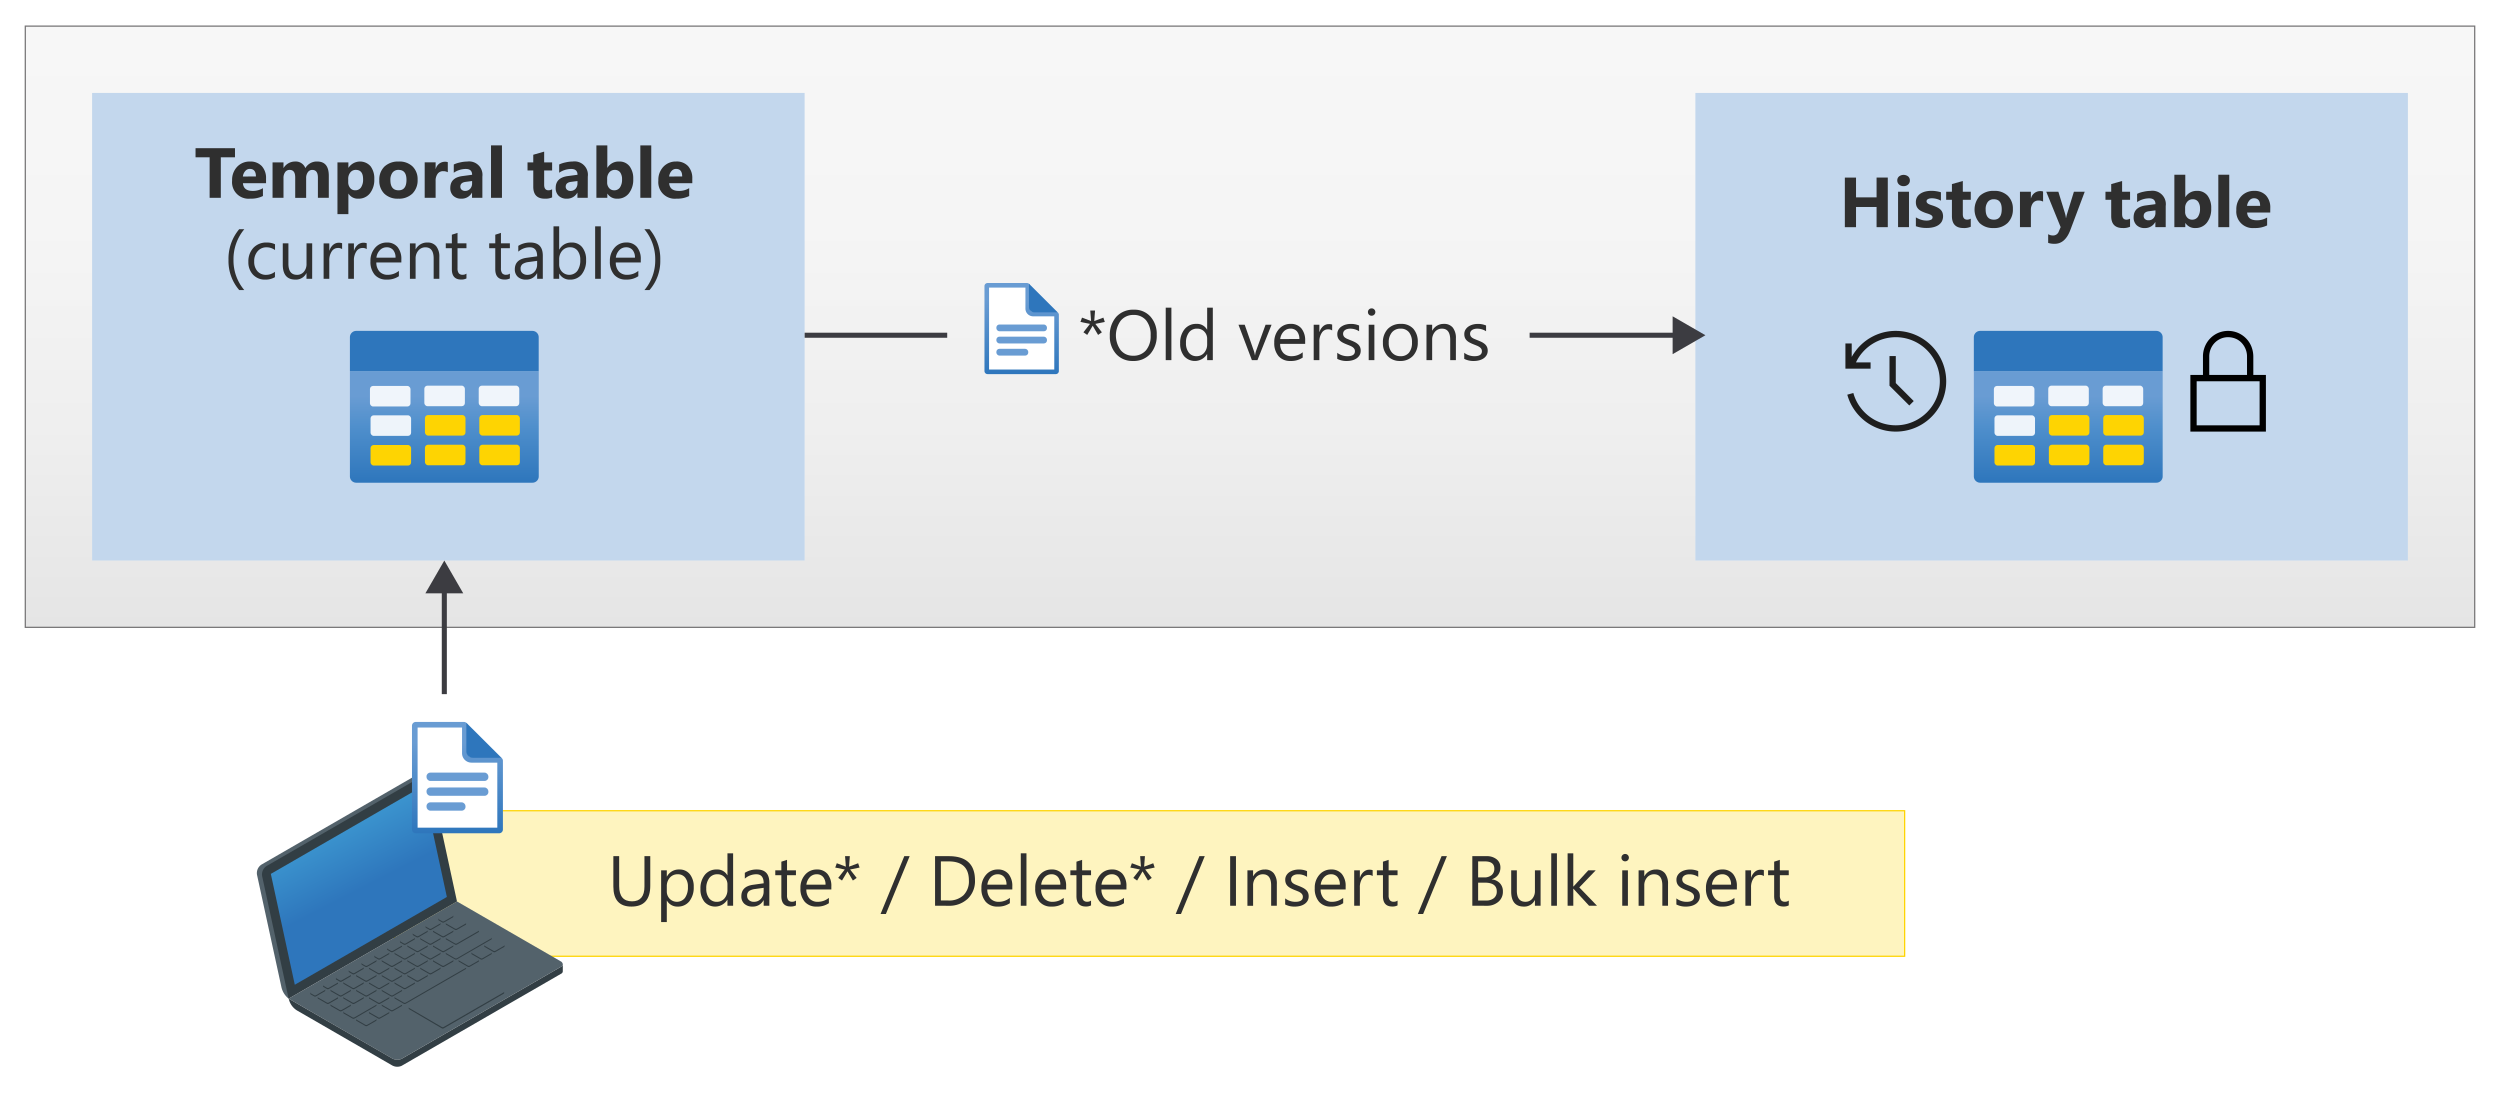 <svg xmlns="http://www.w3.org/2000/svg" xmlns:xlink="http://www.w3.org/1999/xlink" viewBox="0 0 494 217">
  <defs>
    <linearGradient id="linear-gradient" x1="247" y1="5.162" x2="247" y2="123.963" gradientUnits="userSpaceOnUse">
      <stop offset="0" stop-color="#f0f0f0"/>
      <stop offset="0.33" stop-color="#ececec"/>
      <stop offset="0.68" stop-color="#dfdfdf"/>
      <stop offset="1" stop-color="#ccc"/>
    </linearGradient>
    <linearGradient id="linear-gradient-2" x1="87.8" y1="1693.615" x2="87.8" y2="1715.665" gradientTransform="matrix(1, 0, 0, -1, 0, 1789)" gradientUnits="userSpaceOnUse">
      <stop offset="0" stop-color="#2e76bc"/>
      <stop offset="0.502" stop-color="#4f8fcc"/>
      <stop offset="0.775" stop-color="#699cd3"/>
    </linearGradient>
    <linearGradient id="linear-gradient-3" x1="408.688" y1="1693.615" x2="408.688" y2="1715.665" xlink:href="#linear-gradient-2"/>
    <linearGradient id="linear-gradient-4" x1="201.882" y1="1715.075" x2="201.882" y2="1733.075" gradientTransform="matrix(1, 0, 0, -1, 0, 1789)" gradientUnits="userSpaceOnUse">
      <stop offset="0" stop-color="#2e76bc"/>
      <stop offset="0.817" stop-color="#699cd3"/>
    </linearGradient>
    <clipPath id="clip-path">
      <rect x="50.604" y="152.746" width="60.625" height="58.212" fill="none"/>
    </clipPath>
    <linearGradient id="linear-gradient-5" x1="-94.044" y1="1641.21" x2="-118.667" y2="1593.503" gradientTransform="translate(-37.161 1789) rotate(180)" gradientUnits="userSpaceOnUse">
      <stop offset="0" stop-color="#4fc1ea"/>
      <stop offset="0.585" stop-color="#2e76bc"/>
    </linearGradient>
    <linearGradient id="linear-gradient-6" x1="90.393" y1="1624.345" x2="90.393" y2="1646.345" xlink:href="#linear-gradient-4"/>
  </defs>
  <g id="Shapes">
    <rect width="494" height="217" fill="#fff"/>
    <rect x="5" y="5.162" width="484" height="118.8" fill-opacity="0.5" stroke="#777677" stroke-width="0.25" fill="url(#linear-gradient)"/>
    <g>
      <rect x="18.2" y="18.362" width="140.8" height="92.4" fill="#fff"/>
      <rect x="18.2" y="18.362" width="140.8" height="92.4" fill="#699cd3" opacity="0.4"/>
    </g>
    <g>
      <rect x="335" y="18.363" width="140.8" height="92.4" fill="#fff"/>
      <rect x="335" y="18.363" width="140.8" height="92.4" fill="#699cd3" opacity="0.4"/>
    </g>
    <g id="fb33f902-6783-4db3-88ea-a4524e356c77">
      <g>
        <path d="M69.143,73.335h37.314v20.8a1.247,1.247,0,0,1-1.247,1.247H70.39a1.247,1.247,0,0,1-1.247-1.247v-20.8Z" fill="url(#linear-gradient-2)"/>
        <path d="M70.4,65.385H105.2a1.247,1.247,0,0,1,1.247,1.247h0v6.7H69.143v-6.7a1.247,1.247,0,0,1,1.247-1.247Z" fill="#2e76bc"/>
        <rect x="73.103" y="76.261" width="8.011" height="4.061" rx="0.621" fill="#fff" opacity="0.9" style="isolation: isolate"/>
        <rect x="83.849" y="76.204" width="8.011" height="4.061" rx="0.621" fill="#fff" opacity="0.9" style="isolation: isolate"/>
        <rect x="94.595" y="76.204" width="8.011" height="4.061" rx="0.621" fill="#fff" opacity="0.9" style="isolation: isolate"/>
        <rect x="73.221" y="82.068" width="8.011" height="4.061" rx="0.621" fill="#fff" opacity="0.9" style="isolation: isolate"/>
        <rect x="83.968" y="82.011" width="8.011" height="4.061" rx="0.621" fill="#fed402"/>
        <rect x="94.714" y="82.011" width="8.011" height="4.061" rx="0.621" fill="#fed402"/>
        <rect x="73.221" y="87.933" width="8.011" height="4.061" rx="0.621" fill="#fed402"/>
        <rect x="83.968" y="87.876" width="8.011" height="4.061" rx="0.621" fill="#fed402"/>
        <rect x="94.714" y="87.876" width="8.011" height="4.061" rx="0.621" fill="#fed402"/>
      </g>
    </g>
    <g>
      <g id="fb33f902-6783-4db3-88ea-a4524e356c77-2" data-name="fb33f902-6783-4db3-88ea-a4524e356c77">
        <g>
          <path d="M390.031,73.335h37.313v20.8a1.246,1.246,0,0,1-1.246,1.247h-34.82a1.247,1.247,0,0,1-1.247-1.247v-20.8Z" fill="url(#linear-gradient-3)"/>
          <path d="M391.284,65.385h34.807a1.247,1.247,0,0,1,1.247,1.247h0v6.7H390.031v-6.7a1.247,1.247,0,0,1,1.247-1.247Z" fill="#2e76bc"/>
          <rect x="393.991" y="76.261" width="8.011" height="4.061" rx="0.621" fill="#fff" opacity="0.9" style="isolation: isolate"/>
          <rect x="404.737" y="76.204" width="8.011" height="4.061" rx="0.621" fill="#fff" opacity="0.9" style="isolation: isolate"/>
          <rect x="415.483" y="76.204" width="8.011" height="4.061" rx="0.621" fill="#fff" opacity="0.9" style="isolation: isolate"/>
          <rect x="394.109" y="82.068" width="8.011" height="4.061" rx="0.621" fill="#fff" opacity="0.9" style="isolation: isolate"/>
          <rect x="404.855" y="82.011" width="8.011" height="4.061" rx="0.621" fill="#fed402"/>
          <rect x="415.602" y="82.011" width="8.011" height="4.061" rx="0.621" fill="#fed402"/>
          <rect x="394.109" y="87.933" width="8.011" height="4.061" rx="0.621" fill="#fed402"/>
          <rect x="404.855" y="87.876" width="8.011" height="4.061" rx="0.621" fill="#fed402"/>
          <rect x="415.602" y="87.876" width="8.011" height="4.061" rx="0.621" fill="#fed402"/>
        </g>
      </g>
      <path d="M383.781,71.458a9.94,9.94,0,0,1-9.173,13.827,9.75,9.75,0,0,1-3.265-.554,9.89,9.89,0,0,1-2.808-1.515,10.1,10.1,0,0,1-2.167-2.313,9.612,9.612,0,0,1-1.341-2.915l1.195-.331a8.482,8.482,0,0,0,1.2,2.585,8.83,8.83,0,0,0,1.919,2.021,8.7,8.7,0,0,0,2.459,1.312,8.7,8.7,0,0,0,5.116.156A8.76,8.76,0,0,0,383,77.648a8.765,8.765,0,0,0,0-4.621,8.743,8.743,0,0,0-6.088-6.087,8.683,8.683,0,0,0-4.757.043,8.785,8.785,0,0,0-4.057,2.575,8.55,8.55,0,0,0-1.355,2.046h2.886v1.244h-4.975V67.872H365.9v2.663c.11-.207.23-.41.359-.607s.266-.391.408-.579a9.96,9.96,0,0,1,2.138-2.1,10.072,10.072,0,0,1,2.75-1.39,9.833,9.833,0,0,1,3.051-.476,9.994,9.994,0,0,1,9.173,6.073Zm-9.173-1.1v5.335l3.547,3.556-.875.875-3.916-3.907V70.36Z" fill="#1e1e1e"/>
      <path d="M447.742,74.091V85.285H432.817V74.091h2.488V70.457a5.152,5.152,0,0,1,.378-1.972,5.031,5.031,0,0,1,1.05-1.613,4.976,4.976,0,0,1,1.574-1.089,5.062,5.062,0,0,1,3.935,0,5.076,5.076,0,0,1,1.584,1.089,4.808,4.808,0,0,1,1.05,1.613,5.411,5.411,0,0,1,.379,1.972v3.634Zm-11.194,0h7.463V70.457a3.865,3.865,0,0,0-.282-1.477,4.022,4.022,0,0,0-.777-1.224,3.408,3.408,0,0,0-1.186-.826,3.9,3.9,0,0,0-1.486-.3,3.6,3.6,0,0,0-1.477.3,3.717,3.717,0,0,0-1.186.826,3.82,3.82,0,0,0-.787,1.214,3.894,3.894,0,0,0-.282,1.487Zm9.951,1.244H434.061v8.707H446.5Z"/>
    </g>
    <g>
      <rect x="77.946" y="160.201" width="298.411" height="28.757" fill="#fff"/>
      <rect x="77.946" y="160.201" width="298.411" height="28.757" fill="#fed402" opacity="0.25"/>
      <rect x="77.946" y="160.201" width="298.411" height="28.757" fill="none" stroke="#fed402" stroke-miterlimit="10" stroke-width="0.25"/>
    </g>
    <g>
      <line x1="302.255" y1="66.242" x2="331.607" y2="66.242" fill="none" stroke="#3c3c41" stroke-miterlimit="10"/>
      <polygon points="330.512 69.981 336.989 66.242 330.512 62.502 330.512 69.981" fill="#3c3c41"/>
    </g>
    <line x1="187.168" y1="66.242" x2="159" y2="66.242" fill="none" stroke="#3c3c41" stroke-miterlimit="10"/>
    <g id="abc3e3f9-d4db-41ad-8b60-378d1c3348f7">
      <g>
        <g>
          <path d="M202.905,56.059h-7.661a.605.605,0,0,0-.6.605h0v16.52a.606.606,0,0,0,.6.606H208.52a.6.6,0,0,0,.6-.606V62.252a.6.6,0,0,0-.6-.606h-4.406a.605.605,0,0,1-.6-.605V56.665a.6.6,0,0,0-.593-.606Z" fill="#fff"/>
          <path d="M202.625,56.833v4.149a1.524,1.524,0,0,0,1.52,1.523h4.18V73.017H195.439V56.833h7.186m.293-.908h-7.772a.614.614,0,0,0-.614.614h0V73.31a.615.615,0,0,0,.613.615h13.473a.613.613,0,0,0,.614-.614h0v-11.1a.613.613,0,0,0-.614-.614h-4.473a.615.615,0,0,1-.613-.615h0V56.54a.613.613,0,0,0-.613-.615Z" fill="url(#linear-gradient-4)"/>
          <path d="M209,61.719l-5.678-5.66v4.612a1.042,1.042,0,0,0,1.034,1.048H209Z" fill="#2e76bc"/>
        </g>
        <rect x="196.882" y="64.121" width="9.999" height="1.341" rx="0.603" fill="#699cd3"/>
        <rect x="196.882" y="66.524" width="9.999" height="1.341" rx="0.603" fill="#699cd3"/>
        <rect x="196.882" y="68.927" width="6.302" height="1.341" rx="0.603" fill="#699cd3"/>
      </g>
    </g>
    <g clip-path="url(#clip-path)">
      <g>
        <path d="M77.492,209.145a2.07,2.07,0,0,0,1.858.079l31.543-18.212a.551.551,0,0,0,.32-.465.77.77,0,0,0-.453-.609L90.3,178.127,57.034,197.334Z" fill="#53626b"/>
        <path d="M77.5,209.145,57.036,197.331l.07.235a3.635,3.635,0,0,0,1.719,2.184L77.5,210.53a2.079,2.079,0,0,0,1.858.078L110.89,192.4a.53.53,0,0,0,.317-.519l.006-1.33a.549.549,0,0,1-.32.464l-31.54,18.212A2.079,2.079,0,0,1,77.5,209.145Z" fill="#323e44"/>
        <path d="M83.576,153.28c.144-.238.5-.175.76-.106l-1.032-.28a.978.978,0,0,0-.742.109L51.77,170.78a2,2,0,0,0-.965,2.174l4.8,22.088a4.044,4.044,0,0,0,1.43,2.292Z" fill="#53626b"/>
        <path d="M85.069,153.941a.974.974,0,0,0-.579-.709,1.12,1.12,0,0,0-.154-.058.968.968,0,0,0-.76.106L52.784,171.057a1.994,1.994,0,0,0-.965,2.175l5.212,24.1L90.3,178.127Z" fill="#323e44"/>
        <path d="M92.1,182.615v-.232H88.091v.232a.117.117,0,0,0,.06.106l1.741,1a.392.392,0,0,0,.407,0l1.743-1A.124.124,0,0,0,92.1,182.615Zm-.06,8.874a.12.12,0,0,0,.06-.106v-.232L77.969,197v.232a.112.112,0,0,0,.06.106l1.74,1a.392.392,0,0,0,.407,0Zm5.122-5.954V185.3l-9.073,2.922v.236a.112.112,0,0,0,.06.1l1.741,1a.41.41,0,0,0,.407,0l6.8-3.928A.115.115,0,0,0,97.164,185.535Zm-2.528,4.385v-.235H90.625v.235a.112.112,0,0,0,.06.106l1.743,1a.386.386,0,0,0,.4,0l1.741-1A.118.118,0,0,0,94.636,189.92Zm2.47-1.354a.123.123,0,0,0,.061-.1v-.236H93.161v.236a.112.112,0,0,0,.06.1l1.741,1a.4.4,0,0,0,.4,0ZM99.7,187v-.233H95.689V187a.112.112,0,0,0,.06.105l1.743,1.008a.393.393,0,0,0,.405,0l1.74-1.008A.131.131,0,0,0,99.7,187Zm-17.723,7.308v-.235H77.966v.235a.115.115,0,0,0,.06.106l1.743,1a.4.4,0,0,0,.407,0l1.741-1A.121.121,0,0,0,81.977,194.306Zm-7.655,4.488a.121.121,0,0,0,.06-.106v-.232l-6.538,1.46v.235a.113.113,0,0,0,.06.106l1.743,1a.4.4,0,0,0,.4,0Zm2.594,1.357v-.235H72.908v.235a.115.115,0,0,0,.06.106l1.743,1a.391.391,0,0,0,.4,0l1.741-1A.119.119,0,0,0,76.916,200.151Zm2.531-1.463v-.232H75.438v.232a.112.112,0,0,0,.06.106l1.741,1a.392.392,0,0,0,.407,0l1.74-1A.113.113,0,0,0,79.447,198.688Zm0-2.919v-.233H75.438v.233a.118.118,0,0,0,.06.1l1.741,1a.4.4,0,0,0,.407,0l1.74-1A.123.123,0,0,0,79.447,195.769Zm-2.531,1.459v-.235H72.908v.235a.112.112,0,0,0,.06.106l1.743,1a.386.386,0,0,0,.4,0l1.741-1A.116.116,0,0,0,76.916,197.228Zm12.6-7.2a.122.122,0,0,0,.06-.106v-.235H85.566v.235a.116.116,0,0,0,.061.106l1.74,1a.386.386,0,0,0,.4,0Zm-2.531,1.46a.12.12,0,0,0,.06-.106v-.232h-4v.232a.113.113,0,0,0,.06.106l1.741,1a.386.386,0,0,0,.4,0Zm-2.47,1.357v-.232H80.5v.232a.114.114,0,0,0,.061.106l1.74,1a.4.4,0,0,0,.407,0l1.74-1A.129.129,0,0,0,84.511,192.846Zm-10.126,8.765v-.235H70.377v.235a.115.115,0,0,0,.06.106l1.741,1a.4.4,0,0,0,.407,0l1.74-1A.124.124,0,0,0,74.385,201.611Zm-2.593-4.277a.119.119,0,0,0,.06-.106V197H67.844v.232a.111.111,0,0,0,.06.106l1.743,1a.386.386,0,0,0,.4,0ZM69.267,198.8a.126.126,0,0,0,.061-.106v-.232H65.316v.232a.112.112,0,0,0,.06.106l1.741,1a.386.386,0,0,0,.4,0Zm25.306-14.613a.124.124,0,0,0,.06-.106v-.235l-6.539,1.463v.232a.112.112,0,0,0,.06.1l1.741,1a.4.4,0,0,0,.407,0ZM89.512,187.1a.118.118,0,0,0,.06-.105v-.233H85.563V187a.113.113,0,0,0,.061.105l1.74,1.008a.4.4,0,0,0,.407,0Zm-10.123,5.849a.125.125,0,0,0,.061-.106v-.232H75.441v.232a.115.115,0,0,0,.06.106l1.741,1a.391.391,0,0,0,.4,0Zm-2.533,1.46a.128.128,0,0,0,.06-.106v-.233H72.908v.233a.115.115,0,0,0,.06.106l1.743,1a.391.391,0,0,0,.4,0Zm-2.528,1.462a.125.125,0,0,0,.06-.1v-.233H70.377v.233a.118.118,0,0,0,.06.1l1.741,1a.391.391,0,0,0,.4,0Zm12.653-7.308a.122.122,0,0,0,.06-.1v-.236h-4v.236a.112.112,0,0,0,.06.1l1.741,1a.4.4,0,0,0,.4,0Zm-2.47,1.354v-.235H80.5v.235a.112.112,0,0,0,.061.106l1.74,1a.392.392,0,0,0,.407,0l1.74-1A.12.12,0,0,0,84.511,189.92Zm-2.594,1.569a.12.12,0,0,0,.06-.106v-.232H77.969v.232a.113.113,0,0,0,.06.106l1.74,1a.392.392,0,0,0,.407,0Zm-5.061,0a.126.126,0,0,0,.06-.106v-.232H72.908v.232a.113.113,0,0,0,.06.106l1.743,1a.386.386,0,0,0,.4,0Zm-12.593,4.274v-.236l-2.946.616v.235a.116.116,0,0,0,.06.106l.678.392a.407.407,0,0,0,.405,0l1.74-1A.125.125,0,0,0,64.263,195.763Zm25.309-14.614v-.235l-2.947.615v.236a.118.118,0,0,0,.06.105l.679.392a.392.392,0,0,0,.407,0l1.741-1A.117.117,0,0,0,89.572,181.149Zm-2.588,1.569a.12.12,0,0,0,.06-.106v-.232L84.1,183v.233a.115.115,0,0,0,.06.1l.679.392a.386.386,0,0,0,.4,0Zm-2.537,1.463a.116.116,0,0,0,.061-.106v-.232l-2.947.615v.232a.119.119,0,0,0,.06.106l.679.392a.4.4,0,0,0,.407,0Zm-2.47,1.354V185.3l-2.947.615v.235a.116.116,0,0,0,.061.106l.678.392a.4.4,0,0,0,.407,0l1.741-1A.12.12,0,0,0,81.977,185.535ZM79.386,187.1a.126.126,0,0,0,.061-.1v-.233l-2.947.613v.235a.118.118,0,0,0,.06.106l.679.392a.4.4,0,0,0,.407,0Zm-2.467,1.358v-.233l-2.947.616v.232a.117.117,0,0,0,.061.1l.678.393a.391.391,0,0,0,.4,0l1.741-1A.133.133,0,0,0,76.919,188.458Zm-2.534,1.462v-.232l-2.946.612v.233a.115.115,0,0,0,.06.105l.679.392a.392.392,0,0,0,.407,0l1.74-1A.121.121,0,0,0,74.385,189.92Zm-2.53,1.46v-.235l-2.947.615V192a.114.114,0,0,0,.061.1l.678.392a.392.392,0,0,0,.407,0l1.741-1A.125.125,0,0,0,71.855,191.38Zm-2.531,1.463v-.232l-2.946.615v.232a.116.116,0,0,0,.06.106l.679.392a.4.4,0,0,0,.407,0l1.74-1A.132.132,0,0,0,69.324,192.843Zm-2.533,1.463v-.233l-2.947.613v.232a.117.117,0,0,0,.06.106l.679.392a.4.4,0,0,0,.407,0l1.74-1A.12.12,0,0,0,66.791,194.306Zm-.055,3.028a.124.124,0,0,0,.061-.106V197H62.785v.232a.114.114,0,0,0,.06.106l1.741,1a.386.386,0,0,0,.4,0Zm7.592-4.382a.124.124,0,0,0,.06-.106v-.232H70.377v.232a.115.115,0,0,0,.06.106l1.741,1a.391.391,0,0,0,.4,0Zm-2.533,1.46a.121.121,0,0,0,.06-.106v-.233H67.844v.233a.113.113,0,0,0,.06.106l1.743,1a.391.391,0,0,0,.4,0Zm12.655-7.306a.124.124,0,0,0,.061-.1v-.233H80.5V187a.114.114,0,0,0,.061.1l1.74,1a.4.4,0,0,0,.407,0Zm-2.473,1.355v-.236H77.966v.236a.112.112,0,0,0,.06.1l1.743,1a.41.41,0,0,0,.407,0l1.741-1A.122.122,0,0,0,81.977,188.461Zm-2.53,1.459v-.235H75.438v.235a.112.112,0,0,0,.06.106l1.741,1a.392.392,0,0,0,.407,0l1.74-1A.116.116,0,0,0,79.447,189.92Zm-10.18,5.954a.126.126,0,0,0,.061-.1v-.233H65.316v.233a.118.118,0,0,0,.06.1l1.741,1a.391.391,0,0,0,.4,0Zm17.714-10.231a.115.115,0,0,0,.06-.1v-.232h-4v.232a.112.112,0,0,0,.06.1l1.741,1a.391.391,0,0,0,.4,0Zm2.591-1.568v-.235H85.563v.235a.114.114,0,0,0,.061.106l1.74,1a.4.4,0,0,0,.407,0l1.741-1A.117.117,0,0,0,89.572,184.075Z" fill="#323e44"/>
        <path d="M66.731,194.179a.125.125,0,0,0,.06-.106.115.115,0,0,0-.06-.105l-.679-.392a.391.391,0,0,0-.4,0l-1.74,1a.119.119,0,0,0-.061.105.114.114,0,0,0,.061.1l.678.393a.391.391,0,0,0,.4,0Zm7.588-4.385a.129.129,0,0,0,.061-.106.117.117,0,0,0-.061-.1l-.678-.393a.391.391,0,0,0-.4,0l-1.741,1a.121.121,0,0,0-.06.105.116.116,0,0,0,.06.106l.679.392a.392.392,0,0,0,.407,0ZM64.2,195.639a.12.12,0,0,0,.061-.106.116.116,0,0,0-.061-.1l-.679-.392a.392.392,0,0,0-.407,0l-1.74,1a.126.126,0,0,0-.06.106.122.122,0,0,0,.06.105l.679.392a.386.386,0,0,0,.4,0Zm10.183,5.74a.116.116,0,0,0-.061-.106l-1.74-1.007a.391.391,0,0,0-.4,0l-1.743,1.007a.121.121,0,0,0-.061.106.117.117,0,0,0,.061.106l1.743,1a.391.391,0,0,0,.4,0l1.74-1A.123.123,0,0,0,74.386,201.379Zm-7.595-4.386a.115.115,0,0,0-.06-.1l-1.744-1a.391.391,0,0,0-.4,0l-1.743,1a.125.125,0,0,0-.06.1.118.118,0,0,0,.06.106l1.743,1a.4.4,0,0,0,.4,0l1.744-1A.117.117,0,0,0,66.791,196.993ZM92.1,182.38a.117.117,0,0,0-.061-.106l-1.74-1.007a.41.41,0,0,0-.407,0l-1.741,1.007a.12.12,0,0,0-.06.106.115.115,0,0,0,.06.105l1.741,1a.4.4,0,0,0,.407,0l1.74-1A.116.116,0,0,0,92.1,182.38Zm-2.531,1.463a.117.117,0,0,0-.06-.106l-1.744-1a.386.386,0,0,0-.4,0l-1.743,1a.121.121,0,0,0-.061.106.116.116,0,0,0,.061.105l1.743,1a.391.391,0,0,0,.4,0l1.744-1A.118.118,0,0,0,89.572,183.843Zm-2.594,1.568a.129.129,0,0,0,.06-.1.116.116,0,0,0-.06-.106l-1.74-1a.392.392,0,0,0-.407,0l-1.741,1a.123.123,0,0,0,0,.211l1.741,1a.41.41,0,0,0,.407,0Zm-2.47,1.354a.115.115,0,0,0-.06-.1l-1.741-1a.392.392,0,0,0-.407,0l-1.743,1a.119.119,0,0,0-.061.1.116.116,0,0,0,.061.106l1.743,1a.392.392,0,0,0,.407,0l1.741-1A.113.113,0,0,0,84.508,186.765Zm-2.528,1.46a.121.121,0,0,0-.063-.1l-1.74-1a.41.41,0,0,0-.407,0l-1.741,1a.118.118,0,0,0-.06.1.116.116,0,0,0,.06.106l1.741,1.007a.392.392,0,0,0,.407,0l1.74-1.007A.124.124,0,0,0,81.98,188.225Zm-2.533,1.463a.115.115,0,0,0-.06-.1l-1.744-1a.391.391,0,0,0-.4,0l-1.743,1a.117.117,0,0,0-.061.1.119.119,0,0,0,.061.106l1.743,1a.386.386,0,0,0,.4,0l1.744-1A.12.12,0,0,0,79.447,189.688Zm-2.531,1.46a.117.117,0,0,0-.06-.106l-1.743-1a.393.393,0,0,0-.405,0l-1.74,1a.123.123,0,0,0-.06.106.118.118,0,0,0,.06.106l1.74,1a.407.407,0,0,0,.405,0l1.743-1A.118.118,0,0,0,76.916,191.148Zm-2.53,1.463a.119.119,0,0,0-.061-.106l-1.74-1a.386.386,0,0,0-.4,0l-1.743,1a.121.121,0,0,0-.061.106.114.114,0,0,0,.061.105l1.743,1a.391.391,0,0,0,.4,0l1.74-1A.124.124,0,0,0,74.386,192.611Zm-2.534,1.46a.116.116,0,0,0-.06-.106l-1.743-1a.4.4,0,0,0-.405,0l-1.74,1a.129.129,0,0,0-.06.106.118.118,0,0,0,.06.1l1.74,1.005a.393.393,0,0,0,.405,0l1.743-1.005A.11.11,0,0,0,71.852,194.071Zm-2.531,1.462a.113.113,0,0,0-.06-.1l-1.74-1a.386.386,0,0,0-.4,0l-1.741,1a.125.125,0,0,0-.06.1.116.116,0,0,0,.06.106l1.741,1.008a.391.391,0,0,0,.4,0l1.74-1.008A.11.11,0,0,0,69.321,195.533Zm0,2.923a.113.113,0,0,0-.06-.1l-1.74-1a.391.391,0,0,0-.4,0l-1.741,1a.121.121,0,0,0-.06.1.118.118,0,0,0,.06.106l1.741,1a.391.391,0,0,0,.4,0l1.74-1A.111.111,0,0,0,69.321,198.456Zm25.255-14.508a.118.118,0,0,0,.06-.105.117.117,0,0,0-.06-.106l-1.744-1a.386.386,0,0,0-.4,0L88.154,185.2a.123.123,0,0,0,0,.211l1.741,1a.41.41,0,0,0,.407,0Zm-5.064,2.923a.119.119,0,0,0,.06-.106.115.115,0,0,0-.06-.1l-1.744-1a.386.386,0,0,0-.4,0l-1.74,1a.118.118,0,0,0-.06.1.116.116,0,0,0,.06.106l1.74,1a.386.386,0,0,0,.4,0Zm-2.471,1.354a.118.118,0,0,0-.06-.1l-1.74-1a.4.4,0,0,0-.4,0l-1.741,1a.118.118,0,0,0-.06.1.116.116,0,0,0,.06.106l1.741,1.007a.386.386,0,0,0,.4,0l1.74-1.007A.116.116,0,0,0,87.041,188.225Zm-2.533,1.463a.115.115,0,0,0-.06-.1l-1.741-1a.4.4,0,0,0-.407,0l-1.743,1a.119.119,0,0,0-.061.1.121.121,0,0,0,.061.106l1.743,1a.392.392,0,0,0,.407,0l1.741-1A.114.114,0,0,0,84.508,189.688Zm-2.528,1.46a.119.119,0,0,0-.063-.106l-1.74-1a.4.4,0,0,0-.407,0l-1.741,1a.124.124,0,0,0,0,.212l1.741,1a.41.41,0,0,0,.407,0l1.74-1A.127.127,0,0,0,81.98,191.148Zm-2.533,1.463a.12.12,0,0,0-.06-.106l-1.741-1a.392.392,0,0,0-.407,0l-1.743,1a.116.116,0,0,0-.061.106.114.114,0,0,0,.061.105l1.743,1a.4.4,0,0,0,.407,0l1.741-1A.118.118,0,0,0,79.447,192.611Zm-2.531,1.46a.116.116,0,0,0-.06-.106l-1.743-1a.4.4,0,0,0-.405,0l-1.74,1a.122.122,0,0,0-.06.106.118.118,0,0,0,.06.1l1.74,1.005a.393.393,0,0,0,.405,0l1.743-1.005A.115.115,0,0,0,76.916,194.071Zm-2.53,1.462a.114.114,0,0,0-.061-.1l-1.74-1a.386.386,0,0,0-.4,0l-1.743,1a.124.124,0,0,0-.061.1.115.115,0,0,0,.061.106l1.743,1.008a.391.391,0,0,0,.4,0l1.74-1.008A.124.124,0,0,0,74.386,195.533Zm-2.534,1.46a.115.115,0,0,0-.06-.1l-1.743-1a.393.393,0,0,0-.405,0l-1.74,1a.125.125,0,0,0-.06.1.12.12,0,0,0,.06.106l1.74,1a.407.407,0,0,0,.405,0l1.743-1A.117.117,0,0,0,71.852,196.993Zm2.534,1.463a.114.114,0,0,0-.061-.1l-1.74-1a.391.391,0,0,0-.4,0l-4.274,2.468a.129.129,0,0,0-.06.105.115.115,0,0,0,.06.1l1.74,1a.391.391,0,0,0,.4,0l4.274-2.467A.125.125,0,0,0,74.386,198.456Zm22.72-13.048a.121.121,0,0,0,.061-.1.115.115,0,0,0-.061-.106l-1.74-1a.392.392,0,0,0-.407,0l-6.805,3.927a.125.125,0,0,0-.06.1.116.116,0,0,0,.06.106l1.741,1.007a.392.392,0,0,0,.407,0Zm-7.534,4.28a.115.115,0,0,0-.06-.1l-1.744-1.008a.391.391,0,0,0-.4,0l-1.74,1.008a.118.118,0,0,0-.06.1.12.12,0,0,0,.06.106l1.74,1a.386.386,0,0,0,.4,0l1.744-1A.12.12,0,0,0,89.572,189.688Zm-2.591,1.569a.121.121,0,0,0,.06-.106.118.118,0,0,0-.06-.106l-1.74-1a.391.391,0,0,0-.4,0l-1.741,1a.124.124,0,0,0,0,.212l1.741,1a.4.4,0,0,0,.4,0Zm-2.47,1.354a.12.12,0,0,0-.06-.106l-1.744-1a.392.392,0,0,0-.407,0l-1.743,1a.117.117,0,0,0-.061.106.116.116,0,0,0,.061.105l1.743,1a.4.4,0,0,0,.407,0l1.744-1A.125.125,0,0,0,84.511,192.611Zm-2.531,1.46a.118.118,0,0,0-.063-.106l-1.74-1a.406.406,0,0,0-.407,0l-1.741,1a.122.122,0,0,0-.06.106.118.118,0,0,0,.06.1l1.741,1.005a.4.4,0,0,0,.407,0l1.74-1.005A.124.124,0,0,0,81.98,194.071Zm-2.533,1.462a.115.115,0,0,0-.06-.1l-1.741-1a.392.392,0,0,0-.407,0l-1.743,1a.117.117,0,0,0-.061.1.115.115,0,0,0,.061.106l1.743,1.008a.4.4,0,0,0,.407,0l1.741-1.008A.119.119,0,0,0,79.447,195.533Zm-2.531,1.46a.115.115,0,0,0-.06-.1l-1.743-1a.393.393,0,0,0-.405,0l-1.74,1a.118.118,0,0,0-.06.1.12.12,0,0,0,.06.106l1.74,1a.407.407,0,0,0,.405,0l1.743-1A.117.117,0,0,0,76.916,196.993ZM99.7,186.765a.118.118,0,0,0-.06-.1l-1.743-1a.388.388,0,0,0-.405,0l-1.74,1a.118.118,0,0,0-.06.1.116.116,0,0,0,.06.106l1.74,1a.388.388,0,0,0,.405,0l1.743-1A.125.125,0,0,0,99.7,186.765Zm-2.533,1.46a.117.117,0,0,0-.061-.1l-1.74-1a.4.4,0,0,0-.4,0l-1.74,1a.117.117,0,0,0-.061.1.115.115,0,0,0,.061.106l1.74,1.007a.386.386,0,0,0,.4,0l1.74-1.007A.11.11,0,0,0,97.164,188.225Zm-2.531,1.463a.115.115,0,0,0-.06-.1l-1.744-1.008a.391.391,0,0,0-.4,0l-1.743,1.008a.118.118,0,0,0-.06.1.12.12,0,0,0,.06.106l1.743,1a.386.386,0,0,0,.4,0l1.744-1A.114.114,0,0,0,94.633,189.688Zm-2.588,1.569a.122.122,0,0,0,.061-.106.119.119,0,0,0-.061-.106l-1.743-1a.4.4,0,0,0-.407,0l-11.866,6.85a.123.123,0,0,0,0,.211l1.741,1a.406.406,0,0,0,.407,0Q86.108,194.682,92.045,191.257Zm-12.6,7.2a.115.115,0,0,0-.06-.1l-1.741-1a.4.4,0,0,0-.407,0l-1.743,1a.114.114,0,0,0-.061.1.117.117,0,0,0,.061.106l1.743,1a.4.4,0,0,0,.407,0l1.741-1A.12.12,0,0,0,79.447,198.456Zm-2.531,1.463a.118.118,0,0,0-.06-.105l-1.74-1a.391.391,0,0,0-.4,0l-1.741,1a.118.118,0,0,0-.06.105.115.115,0,0,0,.06.1l1.741,1a.391.391,0,0,0,.4,0l1.74-1A.122.122,0,0,0,76.916,199.919Zm12.656-19a.115.115,0,0,0-.06-.1l-.679-.393a.391.391,0,0,0-.4,0l-1.743,1a.119.119,0,0,0,0,.211l.678.392a.391.391,0,0,0,.4,0l1.744-1A.12.12,0,0,0,89.572,180.92Zm-2.591,1.568a.125.125,0,0,0,.06-.1.117.117,0,0,0-.06-.106l-.679-.392a.4.4,0,0,0-.407,0l-1.743,1a.118.118,0,0,0-.06.105.116.116,0,0,0,.06.106l.679.392a.4.4,0,0,0,.407,0Zm-2.533,1.46a.125.125,0,0,0,.06-.105.117.117,0,0,0-.06-.106l-.679-.392a.391.391,0,0,0-.4,0l-1.741,1a.125.125,0,0,0-.06.105.117.117,0,0,0,.06.106l.679.392a.4.4,0,0,0,.4,0Zm-2.531,1.46a.121.121,0,0,0,.06-.1.116.116,0,0,0-.06-.106l-.679-.392a.391.391,0,0,0-.4,0l-1.743,1a.126.126,0,0,0-.06.106.118.118,0,0,0,.06.105l.679.393a.4.4,0,0,0,.407,0Zm-2.473,1.357a.115.115,0,0,0-.06-.1l-.679-.392a.4.4,0,0,0-.4,0l-1.741,1a.126.126,0,0,0-.06.106.115.115,0,0,0,.06.105l.679.392a.386.386,0,0,0,.4,0l1.744-1A.111.111,0,0,0,79.444,186.765Zm-2.588,1.569a.125.125,0,0,0,.06-.106.115.115,0,0,0-.06-.105l-.679-.392a.386.386,0,0,0-.4,0l-1.743,1a.125.125,0,0,0-.06.106.115.115,0,0,0,.06.1l.678.392a.388.388,0,0,0,.405,0Zm-5,2.814a.117.117,0,0,0-.06-.106l-.679-.392a.391.391,0,0,0-.4,0l-1.743,1a.125.125,0,0,0-.06.1.115.115,0,0,0,.06.106l.678.392a.393.393,0,0,0,.405,0l1.743-1A.112.112,0,0,0,71.852,191.148Zm-2.527,1.46a.121.121,0,0,0-.061-.106l-.678-.392a.391.391,0,0,0-.4,0l-1.744,1a.128.128,0,0,0-.06.106.114.114,0,0,0,.06.1l.679.393a.391.391,0,0,0,.4,0l1.74-1A.114.114,0,0,0,69.325,192.608Z" fill="#53626b"/>
        <path d="M53.514,172.677q1.185,5.48,2.37,10.958t2.368,10.948q7.52-4.338,15.03-8.674T88.3,177.238c-.081-.381-.166-.764-.247-1.147-.791-3.646-1.33-6.153-2.121-9.8s-1.58-7.3-2.37-10.958q-7.5,4.335-15.015,8.672c-5.007,2.889-9.82,5.673-14.833,8.562C53.647,172.605,53.583,172.641,53.514,172.677Z" fill="url(#linear-gradient-5)"/>
        <path d="M87.687,203.192a.391.391,0,0,1-.4,0L80.822,199.4a.112.112,0,0,1-.06-.1v-.232L99.616,196v.232a.115.115,0,0,1-.061.106Z" fill="#323e44"/>
        <path d="M87.687,202.923a.4.4,0,0,1-.4,0l-6.476-3.767a.123.123,0,0,1,0-.211q5.931-3.426,11.866-6.85a.391.391,0,0,1,.4,0l6.475,3.767a.116.116,0,0,1,.061.106.117.117,0,0,1-.061.105Q93.621,199.495,87.687,202.923Z" fill="#53626b"/>
      </g>
    </g>
    <g id="abc3e3f9-d4db-41ad-8b60-378d1c3348f7-2" data-name="abc3e3f9-d4db-41ad-8b60-378d1c3348f7">
      <g>
        <g>
          <path d="M91.643,142.819H82.28a.739.739,0,0,0-.74.739h0V163.75a.739.739,0,0,0,.738.741H98.506a.739.739,0,0,0,.733-.741V150.388a.739.739,0,0,0-.733-.741H93.121a.739.739,0,0,1-.734-.739v-5.349a.734.734,0,0,0-.726-.741Z" fill="#fff"/>
          <path d="M91.3,143.765v5.071a1.862,1.862,0,0,0,1.858,1.861h5.108v12.848H82.518v-19.78H91.3m.358-1.11h-9.5a.75.75,0,0,0-.751.75h0v20.5a.751.751,0,0,0,.75.752H98.626a.75.75,0,0,0,.75-.751h0V150.338a.75.75,0,0,0-.75-.751H93.159a.75.75,0,0,1-.75-.751h0v-5.43a.749.749,0,0,0-.749-.751Z" fill="url(#linear-gradient-6)"/>
          <path d="M99.09,149.736l-6.94-6.917v5.636a1.272,1.272,0,0,0,1.264,1.281H99.09Z" fill="#2e76bc"/>
        </g>
        <rect x="84.282" y="152.672" width="12.221" height="1.639" rx="0.737" fill="#699cd3"/>
        <rect x="84.282" y="155.609" width="12.221" height="1.639" rx="0.737" fill="#699cd3"/>
        <rect x="84.282" y="158.546" width="7.702" height="1.639" rx="0.737" fill="#699cd3"/>
      </g>
    </g>
    <g>
      <line x1="87.797" y1="137.163" x2="87.797" y2="116.145" fill="none" stroke="#3c3c41" stroke-miterlimit="10"/>
      <polygon points="91.536 117.239 87.797 110.763 84.057 117.239 91.536 117.239" fill="#3c3c41"/>
    </g>
  </g>
  <g id="Text">
    <g>
      <path d="M46.433,31.083h-2.8v8.005H41.422V31.083H38.64v-1.8h7.793Z" fill="#2f2f2f"/>
      <path d="M52.571,36.2H48.005q.11,1.524,1.921,1.525a3.754,3.754,0,0,0,2.03-.547v1.558a5.337,5.337,0,0,1-2.522.52A3.259,3.259,0,0,1,45.865,35.7a3.747,3.747,0,0,1,1.012-2.761,3.366,3.366,0,0,1,2.488-1.019,3.06,3.06,0,0,1,2.369.909,3.5,3.5,0,0,1,.837,2.468Zm-2-1.326q0-1.5-1.216-1.5a1.162,1.162,0,0,0-.9.431,1.957,1.957,0,0,0-.462,1.073Z" fill="#2f2f2f"/>
      <path d="M64.972,39.088H62.818V35.1q0-1.524-1.121-1.525a1.031,1.031,0,0,0-.868.458,1.884,1.884,0,0,0-.335,1.142v3.917h-2.16V35.055q0-1.483-1.1-1.484a1.054,1.054,0,0,0-.885.438,1.923,1.923,0,0,0-.331,1.189v3.89H53.856v-7h2.161v1.094h.027a2.652,2.652,0,0,1,2.263-1.265,2.016,2.016,0,0,1,2.03,1.306,2.588,2.588,0,0,1,2.351-1.306q2.283,0,2.284,2.816Z" fill="#2f2f2f"/>
      <path d="M68.868,38.274h-.027v4.034h-2.16V32.088h2.16v1.053h.027a2.749,2.749,0,0,1,4.351-.291,3.971,3.971,0,0,1,.742,2.54A4.3,4.3,0,0,1,73.1,38.2a2.817,2.817,0,0,1-2.3,1.06A2.179,2.179,0,0,1,68.868,38.274ZM68.807,35.4v.561a1.78,1.78,0,0,0,.382,1.182,1.246,1.246,0,0,0,1.005.458,1.324,1.324,0,0,0,1.145-.57,2.76,2.76,0,0,0,.407-1.617q0-1.845-1.435-1.846a1.349,1.349,0,0,0-1.084.5A2,2,0,0,0,68.807,35.4Z" fill="#2f2f2f"/>
      <path d="M78.7,39.259a3.762,3.762,0,0,1-2.751-.981,3.556,3.556,0,0,1-1-2.663A3.559,3.559,0,0,1,75.984,32.9a3.928,3.928,0,0,1,2.81-.981,3.715,3.715,0,0,1,2.734.981,3.487,3.487,0,0,1,.992,2.594A3.7,3.7,0,0,1,81.5,38.247,3.809,3.809,0,0,1,78.7,39.259Zm.055-5.688a1.443,1.443,0,0,0-1.19.527,2.323,2.323,0,0,0-.423,1.49q0,2.016,1.627,2.016,1.551,0,1.551-2.071Q80.318,33.571,78.753,33.571Z" fill="#2f2f2f"/>
      <path d="M88.487,34.036a1.875,1.875,0,0,0-.909-.212,1.309,1.309,0,0,0-1.1.516,2.251,2.251,0,0,0-.4,1.4v3.343h-2.16v-7h2.16v1.3h.027a1.869,1.869,0,0,1,1.846-1.422,1.381,1.381,0,0,1,.533.082Z" fill="#2f2f2f"/>
      <path d="M95.316,39.088H93.272V38.083h-.027a2.28,2.28,0,0,1-2.085,1.176,2.182,2.182,0,0,1-1.6-.578,2.068,2.068,0,0,1-.584-1.541q0-2.037,2.413-2.352l1.9-.253q0-1.147-1.244-1.148a4.245,4.245,0,0,0-2.379.745V32.505A5.328,5.328,0,0,1,90.9,32.1a6.459,6.459,0,0,1,1.425-.178A2.643,2.643,0,0,1,95.316,34.9Zm-2.03-2.844v-.472l-1.271.165q-1.053.136-1.053.95a.786.786,0,0,0,.256.6.988.988,0,0,0,.694.236,1.279,1.279,0,0,0,.991-.421A1.515,1.515,0,0,0,93.286,36.244Z" fill="#2f2f2f"/>
      <path d="M99.186,39.088H97.025V28.725h2.161Z" fill="#2f2f2f"/>
      <path d="M109.1,39.006a3.2,3.2,0,0,1-1.443.253q-2.283,0-2.283-2.372V33.681h-1.135V32.088h1.135V30.577l2.153-.615v2.126H109.1v1.593h-1.573v2.83q0,1.093.869,1.093a1.455,1.455,0,0,0,.7-.2Z" fill="#2f2f2f"/>
      <path d="M116.139,39.088H114.1V38.083h-.028a2.28,2.28,0,0,1-2.085,1.176,2.182,2.182,0,0,1-1.6-.578,2.072,2.072,0,0,1-.584-1.541q0-2.037,2.413-2.352l1.9-.253q0-1.147-1.244-1.148a4.245,4.245,0,0,0-2.379.745V32.505a5.328,5.328,0,0,1,1.234-.41,6.46,6.46,0,0,1,1.426-.178,2.643,2.643,0,0,1,2.994,2.987Zm-2.031-2.844v-.472l-1.271.165q-1.053.136-1.053.95a.787.787,0,0,0,.257.6.984.984,0,0,0,.693.236,1.283,1.283,0,0,0,.992-.421A1.519,1.519,0,0,0,114.108,36.244Z" fill="#2f2f2f"/>
      <path d="M120.035,38.274h-.027v.814h-2.16V28.725h2.16v4.416h.027a2.563,2.563,0,0,1,2.277-1.224,2.5,2.5,0,0,1,2.084.93,4,4,0,0,1,.732,2.543,4.339,4.339,0,0,1-.855,2.809,2.78,2.78,0,0,1-2.283,1.06A2.2,2.2,0,0,1,120.035,38.274Zm-.061-2.953v.718a1.641,1.641,0,0,0,.389,1.121,1.266,1.266,0,0,0,1,.444,1.324,1.324,0,0,0,1.145-.57,2.76,2.76,0,0,0,.407-1.617,2.2,2.2,0,0,0-.372-1.357,1.258,1.258,0,0,0-1.063-.489,1.372,1.372,0,0,0-1.077.486A1.841,1.841,0,0,0,119.974,35.321Z" fill="#2f2f2f"/>
      <path d="M128.689,39.088h-2.16V28.725h2.16Z" fill="#2f2f2f"/>
      <path d="M136.8,36.2H132.23q.109,1.524,1.921,1.525a3.76,3.76,0,0,0,2.031-.547v1.558a5.338,5.338,0,0,1-2.523.52,3.258,3.258,0,0,1-3.568-3.562,3.743,3.743,0,0,1,1.012-2.761,3.365,3.365,0,0,1,2.488-1.019,3.057,3.057,0,0,1,2.368.909,3.5,3.5,0,0,1,.838,2.468Zm-2-1.326q0-1.5-1.217-1.5a1.163,1.163,0,0,0-.9.431,1.949,1.949,0,0,0-.461,1.073Z" fill="#2f2f2f"/>
      <path d="M48.271,57.316h-1a8.737,8.737,0,0,1-2.119-5.967,9.071,9.071,0,0,1,2.119-6.064h1.012a9.214,9.214,0,0,0-2.146,6.05A9.054,9.054,0,0,0,48.271,57.316Z" fill="#2f2f2f"/>
      <path d="M54.328,54.767a3.646,3.646,0,0,1-1.914.485A3.168,3.168,0,0,1,50,54.278a3.531,3.531,0,0,1-.92-2.526,3.885,3.885,0,0,1,.991-2.779,3.467,3.467,0,0,1,2.646-1.049,3.68,3.68,0,0,1,1.627.342v1.148a2.85,2.85,0,0,0-1.668-.547,2.255,2.255,0,0,0-1.76.769,2.919,2.919,0,0,0-.687,2.02,2.778,2.778,0,0,0,.646,1.942,2.224,2.224,0,0,0,1.732.711,2.807,2.807,0,0,0,1.723-.609Z" fill="#2f2f2f"/>
      <path d="M61.684,55.088H60.562V53.98h-.027a2.3,2.3,0,0,1-2.16,1.272q-2.5,0-2.5-2.981V48.088h1.114v4.006q0,2.214,1.7,2.215a1.717,1.717,0,0,0,1.35-.6,2.317,2.317,0,0,0,.529-1.583V48.088h1.122Z" fill="#2f2f2f"/>
      <path d="M67.6,49.223A1.368,1.368,0,0,0,66.749,49a1.433,1.433,0,0,0-1.2.677,3.13,3.13,0,0,0-.482,1.846v3.568H63.946v-7h1.121V49.53H65.1a2.444,2.444,0,0,1,.731-1.152,1.671,1.671,0,0,1,1.1-.413,1.828,1.828,0,0,1,.67.1Z" fill="#2f2f2f"/>
      <path d="M72.464,49.223A1.368,1.368,0,0,0,71.616,49a1.43,1.43,0,0,0-1.2.677,3.123,3.123,0,0,0-.482,1.846v3.568H68.813v-7h1.122V49.53h.027a2.451,2.451,0,0,1,.731-1.152,1.671,1.671,0,0,1,1.1-.413,1.828,1.828,0,0,1,.67.1Z" fill="#2f2f2f"/>
      <path d="M79.307,51.868H74.364a2.619,2.619,0,0,0,.629,1.8,2.168,2.168,0,0,0,1.654.636,3.435,3.435,0,0,0,2.174-.78v1.053a4.058,4.058,0,0,1-2.44.67A2.958,2.958,0,0,1,74.05,54.3a3.9,3.9,0,0,1-.848-2.683,3.829,3.829,0,0,1,.926-2.662,2.972,2.972,0,0,1,2.3-1.029,2.634,2.634,0,0,1,2.126.888,3.71,3.71,0,0,1,.752,2.468Zm-1.149-.95a2.277,2.277,0,0,0-.468-1.511,1.6,1.6,0,0,0-1.282-.54,1.807,1.807,0,0,0-1.346.568,2.563,2.563,0,0,0-.684,1.483Z" fill="#2f2f2f"/>
      <path d="M86.812,55.088H85.691V51.1q0-2.229-1.627-2.229a1.765,1.765,0,0,0-1.391.633,2.346,2.346,0,0,0-.55,1.6v3.992H81v-7h1.121V49.25h.027a2.528,2.528,0,0,1,2.3-1.326,2.141,2.141,0,0,1,1.757.742,3.3,3.3,0,0,1,.608,2.143Z" fill="#2f2f2f"/>
      <path d="M92.172,55.02a2.159,2.159,0,0,1-1.046.218q-1.839,0-1.839-2.05V49.045h-1.2v-.957h1.2V46.379l1.121-.362v2.071h1.764v.957H90.408v3.944a1.641,1.641,0,0,0,.239,1.005.954.954,0,0,0,.793.3,1.179,1.179,0,0,0,.732-.233Z" fill="#2f2f2f"/>
      <path d="M100.751,55.02a2.159,2.159,0,0,1-1.046.218q-1.839,0-1.839-2.05V49.045h-1.2v-.957h1.2V46.379l1.121-.362v2.071h1.764v.957H98.987v3.944a1.633,1.633,0,0,0,.24,1.005.952.952,0,0,0,.793.3,1.178,1.178,0,0,0,.731-.233Z" fill="#2f2f2f"/>
      <path d="M107.259,55.088h-1.121V53.994h-.028a2.345,2.345,0,0,1-2.153,1.258,2.3,2.3,0,0,1-1.637-.554,1.918,1.918,0,0,1-.591-1.469q0-1.963,2.31-2.284l2.1-.294q0-1.783-1.443-1.784a3.442,3.442,0,0,0-2.283.862V48.58a4.342,4.342,0,0,1,2.379-.656q2.468,0,2.468,2.611Zm-1.121-3.541-1.689.232a2.743,2.743,0,0,0-1.176.387,1.112,1.112,0,0,0-.4.98,1.068,1.068,0,0,0,.366.838,1.413,1.413,0,0,0,.974.325,1.8,1.8,0,0,0,1.377-.585,2.086,2.086,0,0,0,.544-1.48Z" fill="#2f2f2f"/>
      <path d="M110.52,54.076h-.028v1.012h-1.121V44.725h1.121v4.593h.028a2.65,2.65,0,0,1,2.419-1.394,2.564,2.564,0,0,1,2.109.94,3.875,3.875,0,0,1,.763,2.519,4.337,4.337,0,0,1-.855,2.813,2.846,2.846,0,0,1-2.338,1.056A2.3,2.3,0,0,1,110.52,54.076Zm-.028-2.823v.977a2.084,2.084,0,0,0,.564,1.474,2.011,2.011,0,0,0,3.028-.175,3.566,3.566,0,0,0,.578-2.167,2.823,2.823,0,0,0-.54-1.832,1.788,1.788,0,0,0-1.463-.663,1.986,1.986,0,0,0-1.572.68A2.5,2.5,0,0,0,110.492,51.253Z" fill="#2f2f2f"/>
      <path d="M118.723,55.088H117.6V44.725h1.121Z" fill="#2f2f2f"/>
      <path d="M126.618,51.868h-4.942a2.619,2.619,0,0,0,.629,1.8,2.167,2.167,0,0,0,1.654.636,3.437,3.437,0,0,0,2.174-.78v1.053a4.061,4.061,0,0,1-2.441.67,2.959,2.959,0,0,1-2.331-.954,3.9,3.9,0,0,1-.847-2.683,3.824,3.824,0,0,1,.926-2.662,2.97,2.97,0,0,1,2.3-1.029,2.632,2.632,0,0,1,2.126.888,3.7,3.7,0,0,1,.752,2.468Zm-1.148-.95A2.282,2.282,0,0,0,125,49.407a1.593,1.593,0,0,0-1.281-.54,1.809,1.809,0,0,0-1.347.568,2.576,2.576,0,0,0-.684,1.483Z" fill="#2f2f2f"/>
      <path d="M128.341,57.316h-1a9.05,9.05,0,0,0,2.133-5.981,9.215,9.215,0,0,0-2.147-6.05h1.012a9.031,9.031,0,0,1,2.133,6.064A8.7,8.7,0,0,1,128.341,57.316Z" fill="#2f2f2f"/>
    </g>
    <g>
      <path d="M373.026,44.888h-2.215V40.9H366.75v3.992h-2.208v-9.8h2.208V39h4.061V35.085h2.215Z" fill="#2f2f2f"/>
      <path d="M376.15,36.781a1.265,1.265,0,0,1-.9-.325,1.046,1.046,0,0,1-.348-.8,1.009,1.009,0,0,1,.348-.793,1.462,1.462,0,0,1,1.795,0,1.013,1.013,0,0,1,.345.793,1.04,1.04,0,0,1-.345.806A1.282,1.282,0,0,1,376.15,36.781Zm1.066,8.107h-2.16v-7h2.16Z" fill="#2f2f2f"/>
      <path d="M378.577,44.7v-1.75a4.607,4.607,0,0,0,1.063.478,3.516,3.516,0,0,0,1,.157,2.146,2.146,0,0,0,.906-.157.507.507,0,0,0,.331-.478.443.443,0,0,0-.15-.342,1.391,1.391,0,0,0-.386-.239,4.3,4.3,0,0,0-.516-.185c-.187-.055-.367-.116-.54-.185a5.176,5.176,0,0,1-.735-.338,2.127,2.127,0,0,1-.533-.42,1.673,1.673,0,0,1-.329-.554,2.217,2.217,0,0,1-.112-.745,1.919,1.919,0,0,1,.256-1.012,2.091,2.091,0,0,1,.684-.694,3.1,3.1,0,0,1,.977-.4,5.061,5.061,0,0,1,1.145-.127,6.341,6.341,0,0,1,.944.072,6.967,6.967,0,0,1,.943.209v1.668a3.38,3.38,0,0,0-.879-.359,3.689,3.689,0,0,0-.919-.12,2.049,2.049,0,0,0-.4.038,1.3,1.3,0,0,0-.331.109.605.605,0,0,0-.226.185.421.421,0,0,0-.082.256.474.474,0,0,0,.123.328,1.07,1.07,0,0,0,.321.236,3.346,3.346,0,0,0,.441.178c.162.052.322.106.482.16a6.276,6.276,0,0,1,.779.328,2.528,2.528,0,0,1,.6.417,1.636,1.636,0,0,1,.382.561,2.239,2.239,0,0,1-.136,1.829,2.168,2.168,0,0,1-.718.717,3.262,3.262,0,0,1-1.032.4,5.746,5.746,0,0,1-1.214.126A6.275,6.275,0,0,1,378.577,44.7Z" fill="#2f2f2f"/>
      <path d="M389.425,44.806a3.187,3.187,0,0,1-1.442.253q-2.283,0-2.283-2.372V39.481h-1.135V37.888H385.7V36.377l2.153-.615v2.126h1.572v1.593h-1.572v2.83q0,1.093.868,1.094a1.463,1.463,0,0,0,.7-.2Z" fill="#2f2f2f"/>
      <path d="M393.923,45.059a3.762,3.762,0,0,1-2.751-.981,4.056,4.056,0,0,1,.037-5.38,3.928,3.928,0,0,1,2.81-.981,3.715,3.715,0,0,1,2.734.981,3.486,3.486,0,0,1,.991,2.594,3.7,3.7,0,0,1-1.021,2.755A3.805,3.805,0,0,1,393.923,45.059Zm.055-5.687a1.439,1.439,0,0,0-1.189.526,2.319,2.319,0,0,0-.424,1.49q0,2.016,1.627,2.017,1.551,0,1.551-2.072Q395.543,39.371,393.978,39.372Z" fill="#2f2f2f"/>
      <path d="M403.712,39.836a1.878,1.878,0,0,0-.909-.211,1.309,1.309,0,0,0-1.1.516,2.252,2.252,0,0,0-.4,1.4v3.343h-2.16v-7h2.16v1.3h.027a1.869,1.869,0,0,1,1.846-1.422,1.381,1.381,0,0,1,.533.082Z" fill="#2f2f2f"/>
      <path d="M411.942,37.888,409.1,45.449q-1.026,2.727-3.09,2.727A3.977,3.977,0,0,1,404.717,48V46.276a1.821,1.821,0,0,0,.936.253,1.168,1.168,0,0,0,1.162-.786l.37-.868-2.844-6.987h2.392l1.306,4.259a5.4,5.4,0,0,1,.191.936h.028a6.575,6.575,0,0,1,.225-.922l1.32-4.273Z" fill="#2f2f2f"/>
      <path d="M420.9,44.806a3.185,3.185,0,0,1-1.442.253q-2.283,0-2.283-2.372V39.481h-1.135V37.888h1.135V36.377l2.153-.615v2.126H420.9v1.593h-1.572v2.83q0,1.093.868,1.094a1.46,1.46,0,0,0,.7-.2Z" fill="#2f2f2f"/>
      <path d="M427.945,44.888H425.9v-1h-.027a2.28,2.28,0,0,1-2.085,1.176,2.174,2.174,0,0,1-1.6-.578,2.067,2.067,0,0,1-.585-1.541q0-2.037,2.413-2.352l1.9-.253q0-1.148-1.244-1.148a4.253,4.253,0,0,0-2.379.745V38.305a5.376,5.376,0,0,1,1.234-.41,6.459,6.459,0,0,1,1.425-.178,2.644,2.644,0,0,1,2.994,2.988Zm-2.03-2.844v-.471l-1.271.164q-1.053.137-1.053.95a.785.785,0,0,0,.257.605.985.985,0,0,0,.693.236,1.276,1.276,0,0,0,.991-.421A1.514,1.514,0,0,0,425.915,42.044Z" fill="#2f2f2f"/>
      <path d="M431.842,44.075h-.028v.813h-2.16V34.525h2.16v4.416h.028a2.563,2.563,0,0,1,2.276-1.224,2.5,2.5,0,0,1,2.085.93,4.007,4.007,0,0,1,.732,2.543A4.344,4.344,0,0,1,436.08,44a2.782,2.782,0,0,1-2.283,1.059A2.206,2.206,0,0,1,431.842,44.075Zm-.062-2.953v.717a1.635,1.635,0,0,0,.39,1.121,1.267,1.267,0,0,0,1,.445,1.326,1.326,0,0,0,1.145-.571,2.755,2.755,0,0,0,.407-1.617,2.2,2.2,0,0,0-.372-1.357,1.261,1.261,0,0,0-1.064-.488,1.37,1.37,0,0,0-1.076.485A1.844,1.844,0,0,0,431.78,41.122Z" fill="#2f2f2f"/>
      <path d="M440.5,44.888h-2.16V34.525h2.16Z" fill="#2f2f2f"/>
      <path d="M448.6,42h-4.567q.11,1.526,1.921,1.525a3.743,3.743,0,0,0,2.03-.547V44.54a5.332,5.332,0,0,1-2.522.519A3.259,3.259,0,0,1,441.9,41.5a3.747,3.747,0,0,1,1.012-2.762,3.372,3.372,0,0,1,2.488-1.019,3.065,3.065,0,0,1,2.37.909,3.507,3.507,0,0,1,.837,2.468Zm-2-1.326q0-1.5-1.217-1.5a1.163,1.163,0,0,0-.9.431,1.957,1.957,0,0,0-.462,1.073Z" fill="#2f2f2f"/>
    </g>
    <g>
      <path d="M218.307,63.616,216.434,64l1.3,1.661-.752.519-1.066-1.811-1.08,1.811-.752-.519,1.3-1.661-1.887-.383.308-.855,1.791.677-.157-2.078h.943l-.157,2.078,1.8-.677Z" fill="#2f2f2f"/>
      <path d="M223.894,71.327a4.3,4.3,0,0,1-3.34-1.374,5.1,5.1,0,0,1-1.254-3.576,5.4,5.4,0,0,1,1.278-3.773,4.464,4.464,0,0,1,3.48-1.408,4.206,4.206,0,0,1,3.271,1.367,5.116,5.116,0,0,1,1.24,3.575,5.416,5.416,0,0,1-1.271,3.794A4.382,4.382,0,0,1,223.894,71.327Zm.082-9.092a3.159,3.159,0,0,0-2.509,1.114,4.956,4.956,0,0,0-.024,5.841,3.064,3.064,0,0,0,2.451,1.1,3.222,3.222,0,0,0,2.543-1.052,4.307,4.307,0,0,0,.929-2.947,4.5,4.5,0,0,0-.9-3A3.1,3.1,0,0,0,223.976,62.235Z" fill="#2f2f2f"/>
      <path d="M231.468,71.163h-1.121V60.8h1.121Z" fill="#2f2f2f"/>
      <path d="M239.654,71.163h-1.121v-1.19h-.027a2.824,2.824,0,0,1-4.515.414,3.853,3.853,0,0,1-.79-2.56,4.2,4.2,0,0,1,.875-2.783A2.888,2.888,0,0,1,236.407,64a2.245,2.245,0,0,1,2.1,1.134h.027V60.8h1.121ZM238.533,68V66.965a2,2,0,0,0-.56-1.435,1.881,1.881,0,0,0-1.422-.588,1.933,1.933,0,0,0-1.613.752,3.288,3.288,0,0,0-.588,2.078,2.965,2.965,0,0,0,.564,1.911,1.842,1.842,0,0,0,1.514.7,1.916,1.916,0,0,0,1.521-.676A2.526,2.526,0,0,0,238.533,68Z" fill="#2f2f2f"/>
      <path d="M251.262,64.163l-2.789,7h-1.1l-2.652-7h1.23l1.778,5.086a4.566,4.566,0,0,1,.246.977H248a4.605,4.605,0,0,1,.219-.95l1.859-5.113Z" fill="#2f2f2f"/>
      <path d="M257.9,67.943h-4.942a2.619,2.619,0,0,0,.629,1.805,2.17,2.17,0,0,0,1.654.635,3.436,3.436,0,0,0,2.174-.779v1.053a4.06,4.06,0,0,1-2.44.67,2.96,2.96,0,0,1-2.332-.954,3.909,3.909,0,0,1-.847-2.683,3.827,3.827,0,0,1,.926-2.663,2.969,2.969,0,0,1,2.3-1.028,2.632,2.632,0,0,1,2.126.888,3.7,3.7,0,0,1,.752,2.468Zm-1.148-.95a2.288,2.288,0,0,0-.468-1.511,1.6,1.6,0,0,0-1.282-.54,1.811,1.811,0,0,0-1.347.567,2.575,2.575,0,0,0-.683,1.484Z" fill="#2f2f2f"/>
      <path d="M263.236,65.3a1.37,1.37,0,0,0-.847-.225,1.428,1.428,0,0,0-1.2.677,3.129,3.129,0,0,0-.482,1.845v3.569h-1.121v-7h1.121v1.442h.027a2.453,2.453,0,0,1,.732-1.152,1.665,1.665,0,0,1,1.1-.413,1.824,1.824,0,0,1,.67.095Z" fill="#2f2f2f"/>
      <path d="M264.238,70.91v-1.2a3.319,3.319,0,0,0,2.016.676q1.477,0,1.477-.984a.848.848,0,0,0-.127-.475,1.255,1.255,0,0,0-.341-.345,2.609,2.609,0,0,0-.506-.27q-.291-.12-.626-.25a8.145,8.145,0,0,1-.817-.372,2.5,2.5,0,0,1-.587-.424,1.575,1.575,0,0,1-.356-.537,1.914,1.914,0,0,1-.12-.7,1.679,1.679,0,0,1,.226-.872,1.992,1.992,0,0,1,.6-.635,2.8,2.8,0,0,1,.858-.387,3.822,3.822,0,0,1,.994-.129,4.026,4.026,0,0,1,1.627.314v1.135a3.164,3.164,0,0,0-1.777-.506,2.076,2.076,0,0,0-.568.072,1.414,1.414,0,0,0-.434.2.95.95,0,0,0-.28.311.821.821,0,0,0-.1.4.961.961,0,0,0,.1.458,1,1,0,0,0,.291.328,2.171,2.171,0,0,0,.464.26q.274.117.622.253a8.487,8.487,0,0,1,.834.366,2.8,2.8,0,0,1,.629.424,1.636,1.636,0,0,1,.4.543,1.745,1.745,0,0,1,.14.732,1.721,1.721,0,0,1-.229.9,1.962,1.962,0,0,1-.611.636,2.832,2.832,0,0,1-.882.376,4.356,4.356,0,0,1-1.046.123A3.972,3.972,0,0,1,264.238,70.91Z" fill="#2f2f2f"/>
      <path d="M271.029,62.385a.708.708,0,0,1-.512-.2.69.69,0,0,1-.212-.519.719.719,0,0,1,.724-.732.724.724,0,0,1,.523.209.728.728,0,0,1,0,1.035A.718.718,0,0,1,271.029,62.385Zm.547,8.778h-1.121v-7h1.121Z" fill="#2f2f2f"/>
      <path d="M276.671,71.327a3.247,3.247,0,0,1-2.478-.981,3.631,3.631,0,0,1-.926-2.6,3.786,3.786,0,0,1,.963-2.755,3.466,3.466,0,0,1,2.6-.991,3.143,3.143,0,0,1,2.444.963,3.826,3.826,0,0,1,.878,2.673,3.756,3.756,0,0,1-.947,2.683A3.313,3.313,0,0,1,276.671,71.327Zm.082-6.385a2.132,2.132,0,0,0-1.709.735,3.019,3.019,0,0,0-.629,2.027,2.855,2.855,0,0,0,.636,1.962,2.162,2.162,0,0,0,1.7.717,2.048,2.048,0,0,0,1.671-.7,3.053,3.053,0,0,0,.585-2,3.1,3.1,0,0,0-.585-2.023A2.038,2.038,0,0,0,276.753,64.942Z" fill="#2f2f2f"/>
      <path d="M287.683,71.163h-1.121V67.17q0-2.228-1.627-2.228a1.767,1.767,0,0,0-1.391.632,2.344,2.344,0,0,0-.55,1.6v3.993h-1.121v-7h1.121v1.162h.027a2.525,2.525,0,0,1,2.3-1.326,2.144,2.144,0,0,1,1.757.741,3.309,3.309,0,0,1,.608,2.143Z" fill="#2f2f2f"/>
      <path d="M289.331,70.91v-1.2a3.319,3.319,0,0,0,2.017.676q1.476,0,1.476-.984a.856.856,0,0,0-.126-.475,1.259,1.259,0,0,0-.342-.345,2.609,2.609,0,0,0-.506-.27q-.291-.12-.625-.25a8.145,8.145,0,0,1-.817-.372,2.483,2.483,0,0,1-.588-.424,1.59,1.59,0,0,1-.356-.537,1.915,1.915,0,0,1-.119-.7,1.678,1.678,0,0,1,.225-.872,2,2,0,0,1,.6-.635,2.8,2.8,0,0,1,.858-.387,3.828,3.828,0,0,1,.994-.129,4.026,4.026,0,0,1,1.627.314v1.135a3.164,3.164,0,0,0-1.777-.506,2.069,2.069,0,0,0-.567.072,1.392,1.392,0,0,0-.434.2.942.942,0,0,0-.281.311.821.821,0,0,0-.1.4.961.961,0,0,0,.1.458,1,1,0,0,0,.291.328,2.18,2.18,0,0,0,.465.26q.273.117.622.253a8.594,8.594,0,0,1,.834.366,2.845,2.845,0,0,1,.629.424,1.664,1.664,0,0,1,.4.543,1.76,1.76,0,0,1,.14.732,1.73,1.73,0,0,1-.229.9,1.975,1.975,0,0,1-.612.636,2.822,2.822,0,0,1-.882.376,4.356,4.356,0,0,1-1.046.123A3.972,3.972,0,0,1,289.331,70.91Z" fill="#2f2f2f"/>
    </g>
    <g>
      <path d="M128.493,175.012q0,4.128-3.726,4.129-3.568,0-3.568-3.972v-6h1.148v5.92q0,3.015,2.543,3.014,2.454,0,2.454-2.912v-6.022h1.149Z" fill="#2f2f2f"/>
      <path d="M131.788,177.965h-.027V182.2H130.64V171.977h1.121v1.23h.027a2.65,2.65,0,0,1,2.42-1.395,2.565,2.565,0,0,1,2.112.94,3.894,3.894,0,0,1,.759,2.519,4.341,4.341,0,0,1-.854,2.813,2.845,2.845,0,0,1-2.338,1.057A2.342,2.342,0,0,1,131.788,177.965Zm-.027-2.823v.977a2.08,2.08,0,0,0,.564,1.473,2.012,2.012,0,0,0,3.028-.174,3.577,3.577,0,0,0,.578-2.167,2.828,2.828,0,0,0-.54-1.832,1.788,1.788,0,0,0-1.463-.663,1.986,1.986,0,0,0-1.573.68A2.5,2.5,0,0,0,131.761,175.142Z" fill="#2f2f2f"/>
      <path d="M144.864,178.977h-1.121v-1.19h-.027a2.824,2.824,0,0,1-4.515.414,3.853,3.853,0,0,1-.79-2.56,4.2,4.2,0,0,1,.875-2.783,2.887,2.887,0,0,1,2.331-1.046,2.246,2.246,0,0,1,2.1,1.135h.027v-4.334h1.121Zm-1.121-3.165v-1.033a2,2,0,0,0-.56-1.435,1.881,1.881,0,0,0-1.422-.588,1.936,1.936,0,0,0-1.614.752,3.294,3.294,0,0,0-.587,2.078,2.965,2.965,0,0,0,.564,1.911,1.842,1.842,0,0,0,1.514.7,1.916,1.916,0,0,0,1.521-.676A2.526,2.526,0,0,0,143.743,175.812Z" fill="#2f2f2f"/>
      <path d="M152.021,178.977H150.9v-1.094h-.027a2.349,2.349,0,0,1-2.153,1.258,2.3,2.3,0,0,1-1.637-.554,1.916,1.916,0,0,1-.592-1.47q0-1.962,2.311-2.283l2.1-.294q0-1.783-1.442-1.784a3.446,3.446,0,0,0-2.283.861v-1.148a4.334,4.334,0,0,1,2.379-.657q2.468,0,2.467,2.612Zm-1.121-3.541-1.688.232a2.748,2.748,0,0,0-1.176.386,1.116,1.116,0,0,0-.4.981,1.072,1.072,0,0,0,.365.838,1.416,1.416,0,0,0,.974.324,1.8,1.8,0,0,0,1.378-.584,2.09,2.09,0,0,0,.543-1.48Z" fill="#2f2f2f"/>
      <path d="M157.28,178.908a2.159,2.159,0,0,1-1.046.219q-1.839,0-1.838-2.051v-4.142h-1.2v-.957h1.2v-1.709l1.121-.363v2.072h1.763v.957h-1.763v3.944a1.634,1.634,0,0,0,.239,1.005.957.957,0,0,0,.793.3,1.176,1.176,0,0,0,.731-.233Z" fill="#2f2f2f"/>
      <path d="M164.273,175.757h-4.942a2.623,2.623,0,0,0,.628,1.805,2.172,2.172,0,0,0,1.655.635,3.438,3.438,0,0,0,2.174-.779v1.053a4.07,4.07,0,0,1-2.441.67,2.958,2.958,0,0,1-2.331-.954,3.9,3.9,0,0,1-.848-2.683,3.827,3.827,0,0,1,.927-2.663,2.968,2.968,0,0,1,2.3-1.029,2.633,2.633,0,0,1,2.126.889,3.706,3.706,0,0,1,.752,2.468Zm-1.148-.95a2.282,2.282,0,0,0-.469-1.511,1.594,1.594,0,0,0-1.281-.54,1.811,1.811,0,0,0-1.347.567,2.582,2.582,0,0,0-.684,1.484Z" fill="#2f2f2f"/>
      <path d="M169.852,171.43l-1.873.382,1.3,1.662-.752.519-1.067-1.811-1.08,1.811-.752-.519,1.3-1.662-1.886-.382.307-.855,1.791.677-.157-2.078h.943l-.157,2.078,1.8-.677Z" fill="#2f2f2f"/>
      <path d="M179.75,169.174l-4.7,11.43H174l4.69-11.43Z" fill="#2f2f2f"/>
      <path d="M184.768,178.977v-9.8h2.707q5.183,0,5.182,4.778a4.816,4.816,0,0,1-1.439,3.647,5.336,5.336,0,0,1-3.852,1.378Zm1.149-8.764v7.725h1.462a4.151,4.151,0,0,0,3-1.033,3.867,3.867,0,0,0,1.074-2.926q0-3.767-4.006-3.766Z" fill="#2f2f2f"/>
      <path d="M200.033,175.757h-4.942a2.619,2.619,0,0,0,.629,1.805,2.17,2.17,0,0,0,1.654.635,3.436,3.436,0,0,0,2.174-.779v1.053a4.068,4.068,0,0,1-2.441.67,2.959,2.959,0,0,1-2.331-.954,3.9,3.9,0,0,1-.847-2.683,3.827,3.827,0,0,1,.926-2.663,2.97,2.97,0,0,1,2.3-1.029,2.633,2.633,0,0,1,2.126.889,3.7,3.7,0,0,1,.752,2.468Zm-1.148-.95a2.288,2.288,0,0,0-.468-1.511,1.6,1.6,0,0,0-1.282-.54,1.811,1.811,0,0,0-1.347.567,2.582,2.582,0,0,0-.684,1.484Z" fill="#2f2f2f"/>
      <path d="M202.829,178.977h-1.121V168.613h1.121Z" fill="#2f2f2f"/>
      <path d="M210.667,175.757h-4.942a2.619,2.619,0,0,0,.629,1.805,2.168,2.168,0,0,0,1.654.635,3.438,3.438,0,0,0,2.174-.779v1.053a4.07,4.07,0,0,1-2.441.67,2.958,2.958,0,0,1-2.331-.954,3.9,3.9,0,0,1-.848-2.683,3.827,3.827,0,0,1,.927-2.663,2.968,2.968,0,0,1,2.3-1.029,2.633,2.633,0,0,1,2.126.889,3.7,3.7,0,0,1,.752,2.468Zm-1.148-.95a2.282,2.282,0,0,0-.469-1.511,1.594,1.594,0,0,0-1.281-.54,1.811,1.811,0,0,0-1.347.567,2.582,2.582,0,0,0-.684,1.484Z" fill="#2f2f2f"/>
      <path d="M215.591,178.908a2.159,2.159,0,0,1-1.046.219q-1.839,0-1.839-2.051v-4.142h-1.2v-.957h1.2v-1.709l1.121-.363v2.072h1.764v.957h-1.764v3.944a1.641,1.641,0,0,0,.239,1.005.957.957,0,0,0,.793.3,1.179,1.179,0,0,0,.732-.233Z" fill="#2f2f2f"/>
      <path d="M222.584,175.757h-4.942a2.619,2.619,0,0,0,.629,1.805,2.168,2.168,0,0,0,1.654.635,3.438,3.438,0,0,0,2.174-.779v1.053a4.07,4.07,0,0,1-2.441.67,2.958,2.958,0,0,1-2.331-.954,3.9,3.9,0,0,1-.848-2.683,3.827,3.827,0,0,1,.927-2.663,2.968,2.968,0,0,1,2.3-1.029,2.633,2.633,0,0,1,2.126.889,3.706,3.706,0,0,1,.752,2.468Zm-1.148-.95a2.282,2.282,0,0,0-.469-1.511,1.594,1.594,0,0,0-1.281-.54,1.811,1.811,0,0,0-1.347.567,2.582,2.582,0,0,0-.684,1.484Z" fill="#2f2f2f"/>
      <path d="M228.163,171.43l-1.873.382,1.3,1.662-.752.519-1.066-1.811-1.08,1.811-.752-.519,1.3-1.662-1.887-.382.308-.855,1.791.677-.157-2.078h.943l-.157,2.078,1.8-.677Z" fill="#2f2f2f"/>
      <path d="M238.061,169.174l-4.7,11.43h-1.046L237,169.174Z" fill="#2f2f2f"/>
      <path d="M244.227,178.977h-1.148v-9.8h1.148Z" fill="#2f2f2f"/>
      <path d="M252.3,178.977h-1.121v-3.993q0-2.228-1.627-2.228a1.767,1.767,0,0,0-1.391.632,2.344,2.344,0,0,0-.55,1.6v3.993h-1.121v-7h1.121v1.162h.027a2.527,2.527,0,0,1,2.3-1.327,2.144,2.144,0,0,1,1.757.742,3.3,3.3,0,0,1,.608,2.143Z" fill="#2f2f2f"/>
      <path d="M253.95,178.724v-1.2a3.319,3.319,0,0,0,2.017.676q1.476,0,1.476-.984a.856.856,0,0,0-.126-.475,1.259,1.259,0,0,0-.342-.345,2.528,2.528,0,0,0-.506-.27c-.194-.08-.4-.164-.625-.25a7.918,7.918,0,0,1-.817-.373,2.453,2.453,0,0,1-.588-.423,1.59,1.59,0,0,1-.356-.537,1.915,1.915,0,0,1-.119-.7,1.678,1.678,0,0,1,.225-.872,2.014,2.014,0,0,1,.6-.635,2.821,2.821,0,0,1,.858-.387,3.831,3.831,0,0,1,1-.13,4.012,4.012,0,0,1,1.627.315v1.135a3.169,3.169,0,0,0-1.778-.506,2.069,2.069,0,0,0-.567.072,1.37,1.37,0,0,0-.434.2.942.942,0,0,0-.281.311.832.832,0,0,0-.1.4.973.973,0,0,0,.1.458,1.009,1.009,0,0,0,.291.328,2.225,2.225,0,0,0,.465.26q.273.117.622.253a8.594,8.594,0,0,1,.834.366,2.845,2.845,0,0,1,.629.424,1.664,1.664,0,0,1,.4.543,1.76,1.76,0,0,1,.14.732,1.723,1.723,0,0,1-.229.9,1.975,1.975,0,0,1-.612.636,2.812,2.812,0,0,1-.882.376,4.35,4.35,0,0,1-1.046.123A3.984,3.984,0,0,1,253.95,178.724Z" fill="#2f2f2f"/>
      <path d="M265.9,175.757h-4.942a2.619,2.619,0,0,0,.629,1.805,2.17,2.17,0,0,0,1.654.635,3.436,3.436,0,0,0,2.174-.779v1.053a4.068,4.068,0,0,1-2.441.67,2.959,2.959,0,0,1-2.331-.954,3.9,3.9,0,0,1-.847-2.683,3.827,3.827,0,0,1,.926-2.663,2.97,2.97,0,0,1,2.3-1.029,2.633,2.633,0,0,1,2.126.889,3.7,3.7,0,0,1,.752,2.468Zm-1.148-.95a2.288,2.288,0,0,0-.468-1.511,1.6,1.6,0,0,0-1.282-.54,1.811,1.811,0,0,0-1.347.567,2.575,2.575,0,0,0-.683,1.484Z" fill="#2f2f2f"/>
      <path d="M271.238,173.111a1.372,1.372,0,0,0-.847-.225,1.43,1.43,0,0,0-1.2.676,3.134,3.134,0,0,0-.482,1.846v3.569h-1.121v-7h1.121v1.442h.027a2.453,2.453,0,0,1,.732-1.152,1.665,1.665,0,0,1,1.1-.413,1.828,1.828,0,0,1,.67.095Z" fill="#2f2f2f"/>
      <path d="M276.157,178.908a2.159,2.159,0,0,1-1.046.219q-1.839,0-1.839-2.051v-4.142h-1.2v-.957h1.2v-1.709l1.122-.363v2.072h1.763v.957h-1.763v3.944a1.634,1.634,0,0,0,.239,1.005.956.956,0,0,0,.793.3,1.178,1.178,0,0,0,.731-.233Z" fill="#2f2f2f"/>
      <path d="M285.912,169.174l-4.7,11.43h-1.046l4.69-11.43Z" fill="#2f2f2f"/>
      <path d="M290.93,178.977v-9.8h2.789a3.045,3.045,0,0,1,2.016.622,2.008,2.008,0,0,1,.745,1.62,2.381,2.381,0,0,1-.451,1.449,2.428,2.428,0,0,1-1.244.875v.028a2.492,2.492,0,0,1,1.586.748,2.3,2.3,0,0,1,.6,1.644,2.561,2.561,0,0,1-.9,2.037,3.355,3.355,0,0,1-2.276.78Zm1.148-8.764v3.165h1.176a2.226,2.226,0,0,0,1.483-.455,1.582,1.582,0,0,0,.54-1.281q0-1.43-1.88-1.429Zm0,4.2v3.528h1.559a2.338,2.338,0,0,0,1.569-.479,1.64,1.64,0,0,0,.557-1.313q0-1.735-2.366-1.736Z" fill="#2f2f2f"/>
      <path d="M304.42,178.977H303.3v-1.108h-.028a2.3,2.3,0,0,1-2.16,1.272q-2.5,0-2.5-2.981v-4.183h1.115v4q0,2.215,1.695,2.215a1.712,1.712,0,0,0,1.35-.6,2.313,2.313,0,0,0,.53-1.582v-4.033h1.121Z" fill="#2f2f2f"/>
      <path d="M307.647,178.977h-1.121V168.613h1.121Z" fill="#2f2f2f"/>
      <path d="M315.57,178.977H314l-3.09-3.364h-.027v3.364H309.76V168.613h1.121v6.57h.027l2.94-3.206h1.469l-3.247,3.377Z" fill="#2f2f2f"/>
      <path d="M321.128,170.2a.709.709,0,0,1-.513-.205.693.693,0,0,1-.212-.519.719.719,0,0,1,.725-.732.721.721,0,0,1,.523.209.73.73,0,0,1,0,1.035A.72.72,0,0,1,321.128,170.2Zm.547,8.778h-1.121v-7h1.121Z" fill="#2f2f2f"/>
      <path d="M329.6,178.977h-1.122v-3.993q0-2.228-1.627-2.228a1.767,1.767,0,0,0-1.391.632,2.349,2.349,0,0,0-.55,1.6v3.993h-1.121v-7h1.121v1.162h.027a2.527,2.527,0,0,1,2.3-1.327,2.144,2.144,0,0,1,1.757.742,3.3,3.3,0,0,1,.609,2.143Z" fill="#2f2f2f"/>
      <path d="M331.251,178.724v-1.2a3.321,3.321,0,0,0,2.017.676q1.476,0,1.477-.984a.856.856,0,0,0-.126-.475,1.287,1.287,0,0,0-.342-.345,2.614,2.614,0,0,0-.506-.27c-.194-.08-.4-.164-.626-.25a7.918,7.918,0,0,1-.817-.373,2.474,2.474,0,0,1-.588-.423,1.59,1.59,0,0,1-.356-.537,1.915,1.915,0,0,1-.119-.7,1.669,1.669,0,0,1,.226-.872,1.988,1.988,0,0,1,.6-.635,2.805,2.805,0,0,1,.859-.387,3.817,3.817,0,0,1,.994-.13,4.012,4.012,0,0,1,1.627.315v1.135a3.167,3.167,0,0,0-1.778-.506,2.069,2.069,0,0,0-.567.072,1.4,1.4,0,0,0-.435.2.946.946,0,0,0-.279.311.821.821,0,0,0-.1.4.961.961,0,0,0,.1.458.994.994,0,0,0,.29.328,2.225,2.225,0,0,0,.465.26q.275.117.622.253a8.594,8.594,0,0,1,.834.366,2.822,2.822,0,0,1,.629.424,1.65,1.65,0,0,1,.4.543,1.76,1.76,0,0,1,.14.732,1.723,1.723,0,0,1-.229.9,1.975,1.975,0,0,1-.612.636,2.812,2.812,0,0,1-.882.376,4.354,4.354,0,0,1-1.045.123A3.989,3.989,0,0,1,331.251,178.724Z" fill="#2f2f2f"/>
      <path d="M343.207,175.757h-4.943a2.624,2.624,0,0,0,.629,1.805,2.17,2.17,0,0,0,1.654.635,3.438,3.438,0,0,0,2.174-.779v1.053a4.067,4.067,0,0,1-2.44.67,2.958,2.958,0,0,1-2.331-.954,3.9,3.9,0,0,1-.848-2.683,3.832,3.832,0,0,1,.926-2.663,2.972,2.972,0,0,1,2.3-1.029,2.633,2.633,0,0,1,2.126.889,3.706,3.706,0,0,1,.752,2.468Zm-1.149-.95a2.288,2.288,0,0,0-.468-1.511,1.6,1.6,0,0,0-1.282-.54,1.815,1.815,0,0,0-1.347.567,2.581,2.581,0,0,0-.683,1.484Z" fill="#2f2f2f"/>
      <path d="M348.54,173.111a1.377,1.377,0,0,0-.848-.225,1.427,1.427,0,0,0-1.2.676,3.12,3.12,0,0,0-.483,1.846v3.569h-1.121v-7h1.121v1.442h.028a2.444,2.444,0,0,1,.731-1.152,1.666,1.666,0,0,1,1.1-.413,1.831,1.831,0,0,1,.67.095Z" fill="#2f2f2f"/>
      <path d="M353.458,178.908a2.157,2.157,0,0,1-1.045.219q-1.839,0-1.839-2.051v-4.142h-1.2v-.957h1.2v-1.709l1.121-.363v2.072h1.763v.957H351.7v3.944a1.641,1.641,0,0,0,.239,1.005.956.956,0,0,0,.793.3,1.178,1.178,0,0,0,.731-.233Z" fill="#2f2f2f"/>
    </g>
  </g>
</svg>
